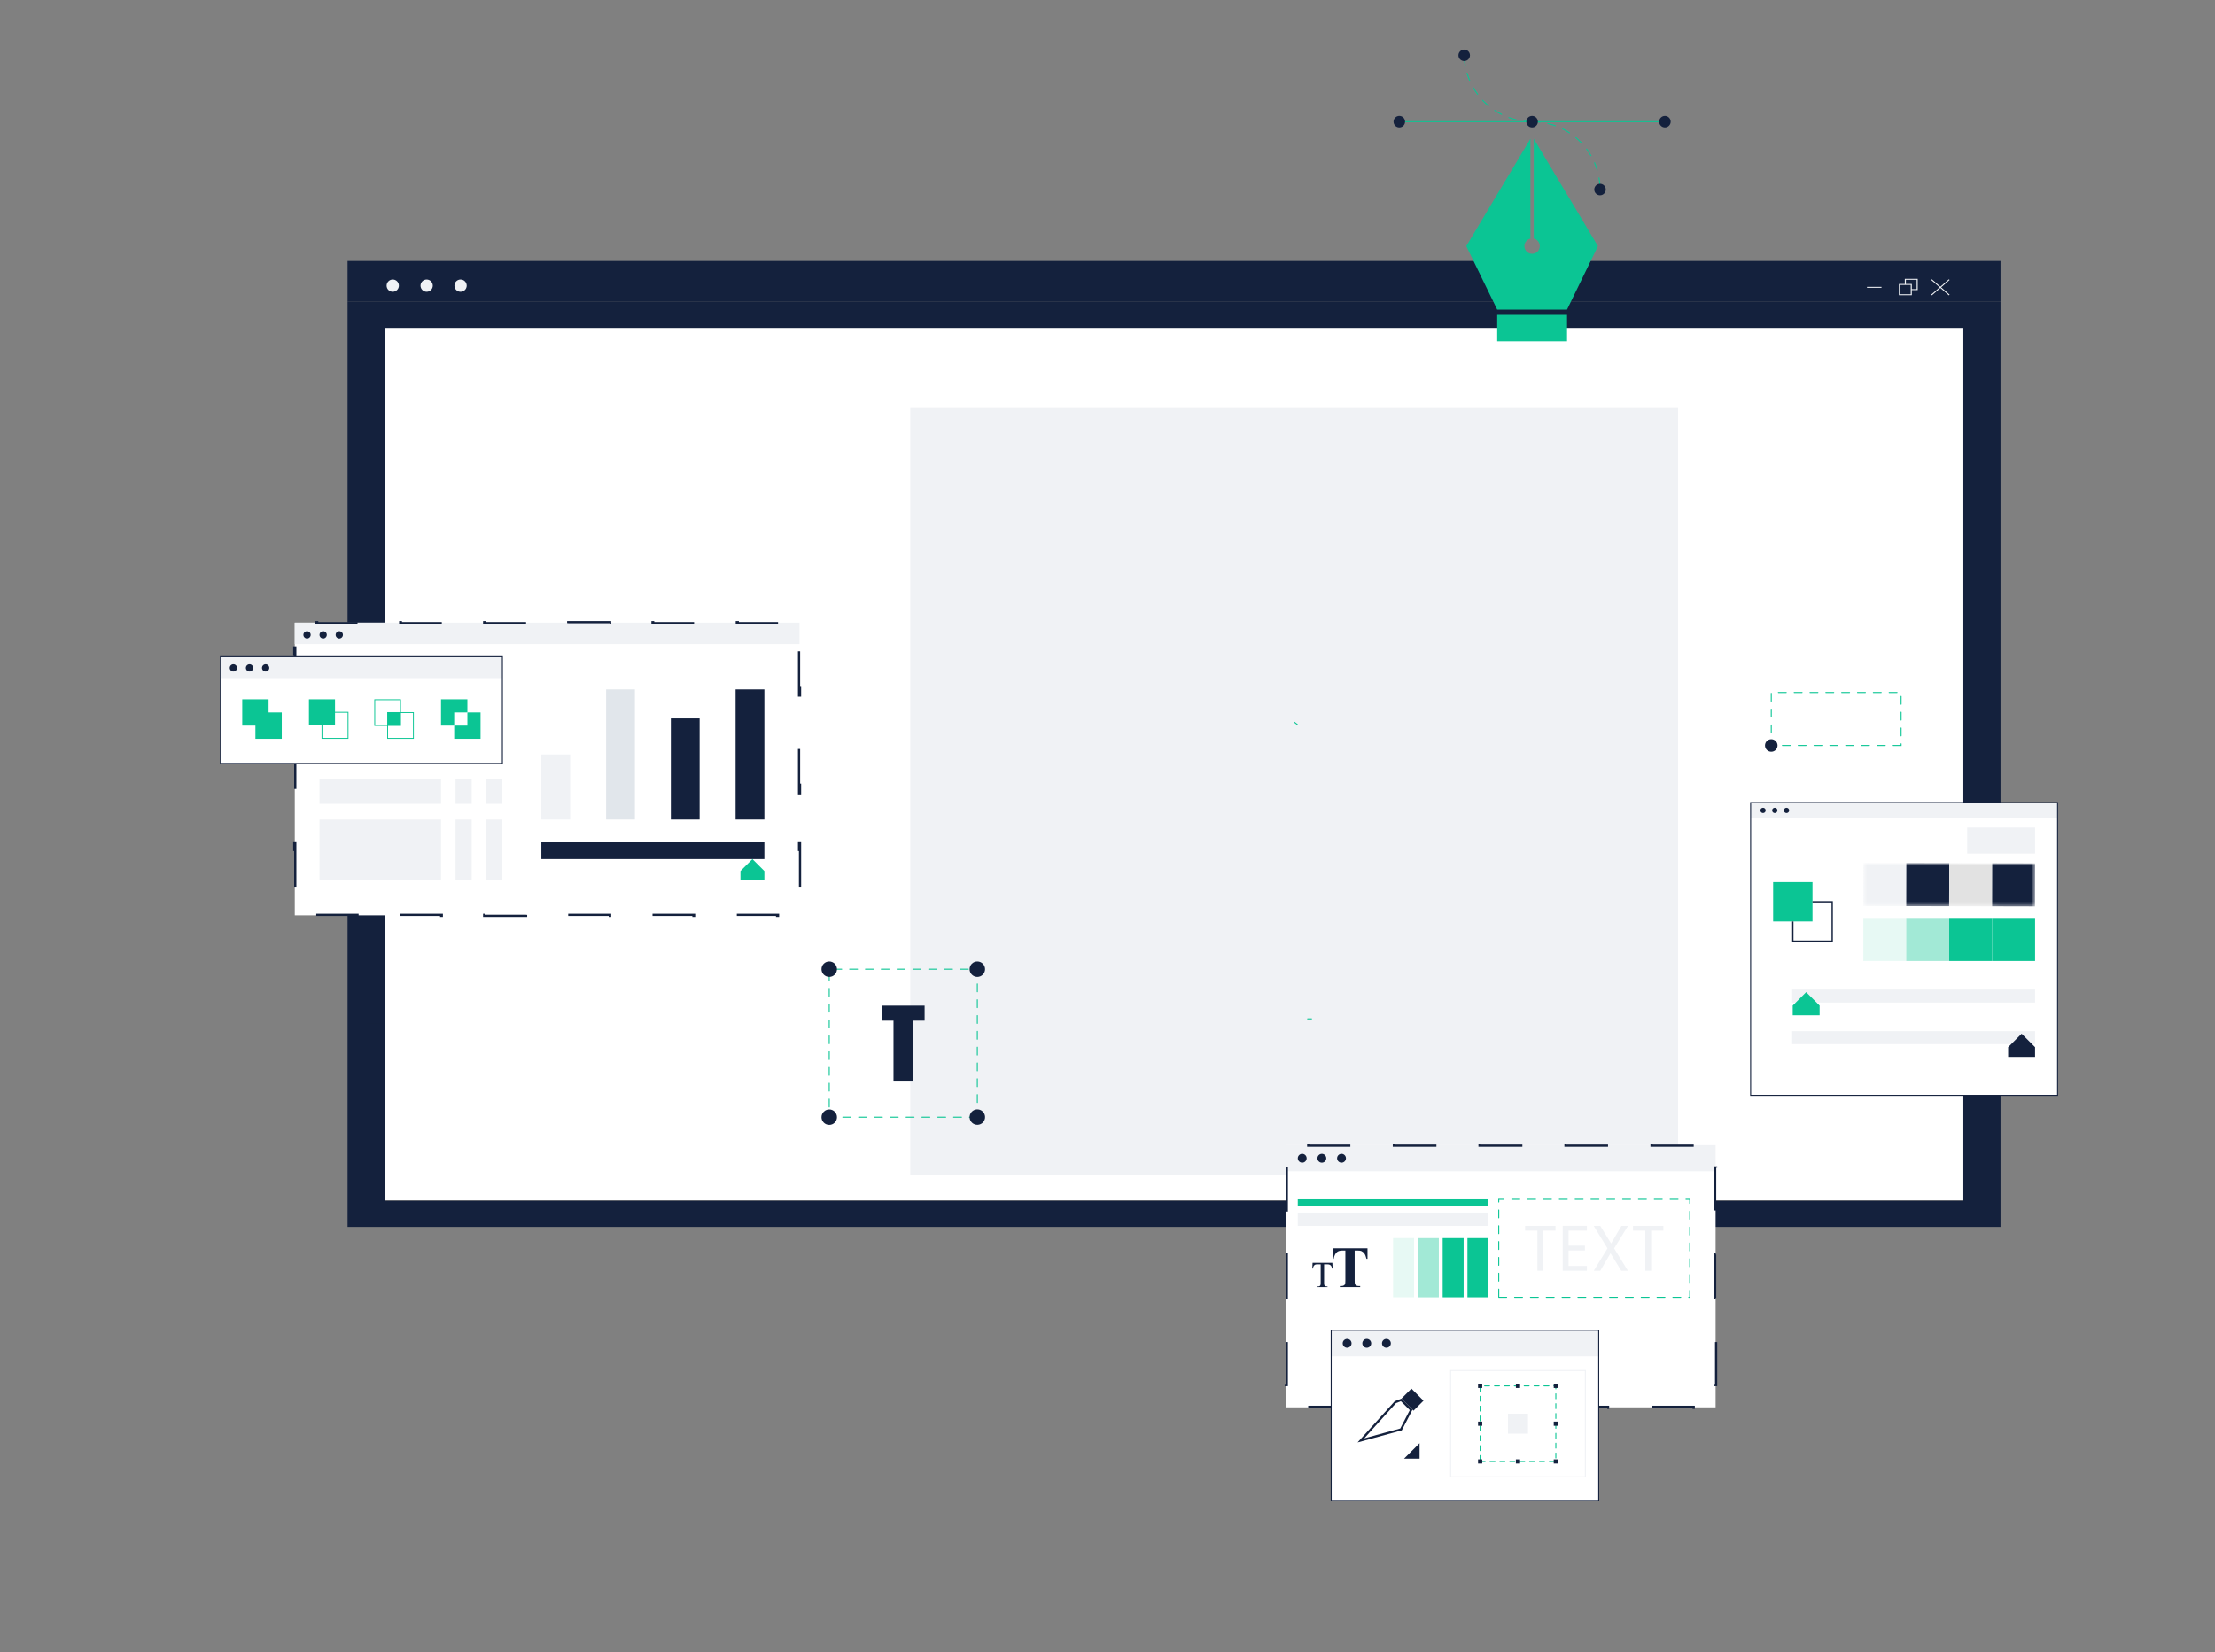 <?xml version="1.0" encoding="UTF-8"?> <svg xmlns="http://www.w3.org/2000/svg" width="500" height="373" viewBox="0 0 500 373" fill="none"><rect x="0" y="0" width="500" height="373" fill="#808080" stroke="none"/><rect x="87" y="74" width="358" height="197" fill="white"></rect><path d="M443.194 74.041V271.134H86.849V74.041H443.191M451.587 68.148H78.453V277.028H451.587V68.148Z" fill="#14213D"></path><path d="M451.587 58.93H78.453V68.148H451.587V58.93Z" fill="#14213D"></path><path d="M450.759 124.444C450.759 123.177 449.251 122.15 447.39 122.15C445.53 122.15 444.021 123.177 444.021 124.444V133.126C444.021 134.393 445.53 135.42 447.39 135.42C449.251 135.42 450.759 134.393 450.759 133.126V124.444Z" fill="#14213D"></path><path d="M449.625 71.866L447.393 70.344L445.158 71.866L444.963 71.733L447.393 70.078L449.819 71.733L449.625 71.866Z" fill="#14213D"></path><path d="M88.656 65.88C89.42 65.88 90.04 65.26 90.04 64.495C90.04 63.73 89.42 63.109 88.656 63.109C87.891 63.109 87.272 63.73 87.272 64.495C87.272 65.26 87.891 65.88 88.656 65.88Z" fill="#F0F2F5"></path><path d="M96.31 65.88C97.075 65.88 97.694 65.26 97.694 64.495C97.694 63.73 97.075 63.109 96.31 63.109C95.546 63.109 94.926 63.73 94.926 64.495C94.926 65.26 95.546 65.88 96.31 65.88Z" fill="#F0F2F5"></path><path d="M103.966 65.88C104.731 65.88 105.351 65.26 105.351 64.495C105.351 63.73 104.731 63.109 103.966 63.109C103.202 63.109 102.582 63.73 102.582 64.495C102.582 65.26 103.202 65.88 103.966 65.88Z" fill="#F0F2F5"></path><path d="M432.896 65.492H431.438V65.283H432.655V63.164H430.221V64.224H429.98V62.955H432.896V65.492Z" fill="#F0F2F5"></path><path d="M431.558 66.654H428.643V64.117H431.558V66.654ZM428.883 66.445H431.318V64.326H428.883V66.445Z" fill="#F0F2F5"></path><path d="M440.098 63.208L439.926 63.06L438.012 64.726L436.097 63.06L435.928 63.208L437.842 64.873L435.928 66.539L436.097 66.686L438.012 65.021L439.926 66.686L440.098 66.539L438.181 64.873L440.098 63.208Z" fill="#F0F2F5"></path><path d="M424.721 64.768H421.441V64.977H424.721V64.768Z" fill="#F0F2F5"></path><path d="M443.475 71.008H443.195V73.866H443.475V71.008Z" fill="#14213D"></path><path d="M426.505 71.008H426.225V73.866H426.505V71.008Z" fill="#14213D"></path><path d="M409.536 71.008H409.256V73.866H409.536V71.008Z" fill="#14213D"></path><path d="M392.567 71.008H392.287V73.866H392.567V71.008Z" fill="#14213D"></path><path d="M375.598 71.008H375.318V73.866H375.598V71.008Z" fill="#14213D"></path><path d="M358.63 71.008H358.35V73.866H358.63V71.008Z" fill="#14213D"></path><path d="M341.659 71.008H341.379V73.866H341.659V71.008Z" fill="#14213D"></path><path d="M324.692 71.008H324.412V73.866H324.692V71.008Z" fill="#14213D"></path><path d="M307.723 71.008H307.443V73.866H307.723V71.008Z" fill="#14213D"></path><path d="M290.755 71.008H290.475V73.866H290.755V71.008Z" fill="#14213D"></path><path d="M273.788 71.008H273.508V73.866H273.788V71.008Z" fill="#14213D"></path><path d="M256.819 71.008H256.539V73.866H256.819V71.008Z" fill="#14213D"></path><path d="M239.848 71.008H239.568V73.866H239.848V71.008Z" fill="#14213D"></path><path d="M222.882 71.008H222.602V73.866H222.882V71.008Z" fill="#14213D"></path><path d="M205.911 71.008H205.631V73.866H205.911V71.008Z" fill="#14213D"></path><path d="M188.946 71.008H188.666V73.866H188.946V71.008Z" fill="#14213D"></path><path d="M171.973 71.008H171.693V73.866H171.973V71.008Z" fill="#14213D"></path><path d="M155.007 71.008H154.727V73.866H155.007V71.008Z" fill="#14213D"></path><path d="M138.038 71.008H137.758V73.866H138.038V71.008Z" fill="#14213D"></path><path d="M121.067 71.008H120.787V73.866H121.067V71.008Z" fill="#14213D"></path><path d="M104.1 71.008H103.82V73.866H104.1V71.008Z" fill="#14213D"></path><path d="M87.13 71.008H86.85V73.866H87.13V71.008Z" fill="#14213D"></path><path d="M86.848 264.893H82.65V265.078H86.848V264.893Z" fill="#14213D"></path><path d="M86.848 253.654H82.65V253.839H86.848V253.654Z" fill="#14213D"></path><path d="M86.848 242.418H82.65V242.603H86.848V242.418Z" fill="#14213D"></path><path d="M86.848 231.182H82.65V231.367H86.848V231.182Z" fill="#14213D"></path><path d="M86.848 219.943H82.65V220.128H86.848V219.943Z" fill="#14213D"></path><path d="M86.848 208.707H82.65V208.892H86.848V208.707Z" fill="#14213D"></path><path d="M86.848 197.471H82.65V197.656H86.848V197.471Z" fill="#14213D"></path><path d="M86.848 186.232H82.65V186.418H86.848V186.232Z" fill="#14213D"></path><path d="M86.848 174.996H82.65V175.181H86.848V174.996Z" fill="#14213D"></path><path d="M86.848 163.76H82.65V163.945H86.848V163.76Z" fill="#14213D"></path><path d="M86.848 152.523H82.65V152.709H86.848V152.523Z" fill="#14213D"></path><path d="M86.848 141.285H82.65V141.47H86.848V141.285Z" fill="#14213D"></path><path d="M86.848 130.049H82.65V130.234H86.848V130.049Z" fill="#14213D"></path><path d="M86.848 118.812H82.65V118.998H86.848V118.812Z" fill="#14213D"></path><path d="M86.848 107.574H82.65V107.759H86.848V107.574Z" fill="#14213D"></path><path d="M86.848 96.338H82.65V96.523H86.848V96.338Z" fill="#14213D"></path><path d="M86.848 85.1H82.65V85.285H86.848V85.1Z" fill="#14213D"></path><path d="M86.848 73.863H82.65V74.048H86.848V73.863Z" fill="#14213D"></path><path d="M378.806 92.127H205.48V265.379H378.806V92.127Z" fill="#F0F2F5"></path><path d="M387.271 258.574H290.357V317.759H387.271V258.574Z" fill="white"></path><path d="M387.271 258.574H290.357V264.463H387.271V258.574Z" fill="#F0F2F5"></path><path d="M387.385 303.017V312.732H387.162V303.017H387.385ZM372.815 317.645H382.327V317.869H372.815V317.645ZM353.387 317.645H362.989V317.869H353.387V317.645ZM333.982 317.645H343.651V317.869H333.982V317.645ZM314.644 317.645H324.246V317.869H314.644V317.645ZM295.306 317.645H304.819V317.869H295.306V317.645ZM290.471 303.017V312.732H290.248V303.017H290.471ZM290.471 283.251V293.078H290.248V283.251H290.471ZM290.471 263.598V273.313H290.248V263.598H290.471ZM304.819 258.684H295.306V258.461H304.819V258.684ZM324.246 258.684H314.644V258.461H324.246V258.684ZM343.651 258.684H333.982V258.461H343.651V258.684ZM362.989 258.684H353.387V258.461H362.989V258.684ZM382.327 258.684H372.815V258.461H382.327V258.684ZM387.162 273.313V263.598H387.385V273.313H387.162ZM387.162 293.078V283.251H387.385V293.078H387.162Z" stroke="#14213D" stroke-width="0.5" stroke-dasharray="10 10"></path><path d="M293.952 262.52C294.504 262.52 294.952 262.072 294.952 261.52C294.952 260.967 294.504 260.52 293.952 260.52C293.399 260.52 292.951 260.967 292.951 261.52C292.951 262.072 293.399 262.52 293.952 262.52Z" fill="#14213D"></path><path d="M298.385 262.52C298.938 262.52 299.386 262.072 299.386 261.52C299.386 260.967 298.938 260.52 298.385 260.52C297.833 260.52 297.385 260.967 297.385 261.52C297.385 262.072 297.833 262.52 298.385 262.52Z" fill="#14213D"></path><path d="M303.825 261.52C303.825 262.074 303.376 262.52 302.825 262.52C302.273 262.52 301.824 262.071 301.824 261.52C301.824 260.968 302.273 260.52 302.825 260.52C303.376 260.52 303.825 260.968 303.825 261.52Z" fill="#14213D"></path><path d="M381.546 293.024H381.195C381.132 293.024 381.083 292.975 381.083 292.912C381.083 292.85 381.132 292.8 381.195 292.8H381.322V291.365C381.322 291.303 381.371 291.254 381.434 291.254C381.496 291.254 381.546 291.303 381.546 291.365V293.024ZM379.408 293.024H377.622C377.559 293.024 377.51 292.975 377.51 292.912C377.51 292.85 377.559 292.8 377.622 292.8H379.408C379.471 292.8 379.52 292.85 379.52 292.912C379.52 292.975 379.471 293.024 379.408 293.024ZM375.835 293.024H374.049C373.986 293.024 373.937 292.975 373.937 292.912C373.937 292.85 373.986 292.8 374.049 292.8H375.835C375.898 292.8 375.947 292.85 375.947 292.912C375.947 292.975 375.898 293.024 375.835 293.024ZM372.262 293.024H370.476C370.413 293.024 370.364 292.975 370.364 292.912C370.364 292.85 370.413 292.8 370.476 292.8H372.262C372.325 292.8 372.374 292.85 372.374 292.912C372.374 292.975 372.325 293.024 372.262 293.024ZM368.689 293.024H366.903C366.84 293.024 366.791 292.975 366.791 292.912C366.791 292.85 366.84 292.8 366.903 292.8H368.689C368.752 292.8 368.801 292.85 368.801 292.912C368.801 292.975 368.752 293.024 368.689 293.024ZM365.116 293.024H363.33C363.267 293.024 363.218 292.975 363.218 292.912C363.218 292.85 363.267 292.8 363.33 292.8H365.116C365.179 292.8 365.228 292.85 365.228 292.912C365.228 292.975 365.179 293.024 365.116 293.024ZM361.543 293.024H359.757C359.694 293.024 359.645 292.975 359.645 292.912C359.645 292.85 359.694 292.8 359.757 292.8H361.543C361.606 292.8 361.655 292.85 361.655 292.912C361.655 292.975 361.606 293.024 361.543 293.024ZM357.97 293.024H356.184C356.121 293.024 356.072 292.975 356.072 292.912C356.072 292.85 356.121 292.8 356.184 292.8H357.97C358.033 292.8 358.082 292.85 358.082 292.912C358.082 292.975 358.033 293.024 357.97 293.024ZM354.397 293.024H352.611C352.548 293.024 352.499 292.975 352.499 292.912C352.499 292.85 352.548 292.8 352.611 292.8H354.397C354.46 292.8 354.509 292.85 354.509 292.912C354.509 292.975 354.46 293.024 354.397 293.024ZM350.824 293.024H349.038C348.975 293.024 348.926 292.975 348.926 292.912C348.926 292.85 348.975 292.8 349.038 292.8H350.824C350.887 292.8 350.936 292.85 350.936 292.912C350.936 292.975 350.887 293.024 350.824 293.024ZM347.251 293.024H345.465C345.402 293.024 345.353 292.975 345.353 292.912C345.353 292.85 345.402 292.8 345.465 292.8H347.251C347.314 292.8 347.363 292.85 347.363 292.912C347.363 292.975 347.314 293.024 347.251 293.024ZM343.678 293.024H341.892C341.829 293.024 341.78 292.975 341.78 292.912C341.78 292.85 341.829 292.8 341.892 292.8H343.678C343.741 292.8 343.79 292.85 343.79 292.912C343.79 292.975 343.741 293.024 343.678 293.024ZM340.105 293.024H338.319C338.256 293.024 338.207 292.975 338.207 292.912C338.207 292.899 338.207 292.888 338.214 292.876C338.209 292.865 338.207 292.854 338.207 292.841V291.055C338.207 290.992 338.256 290.943 338.319 290.943C338.381 290.943 338.43 290.992 338.43 291.055V292.8H340.105C340.168 292.8 340.217 292.85 340.217 292.912C340.217 292.975 340.168 293.024 340.105 293.024ZM381.434 289.691C381.371 289.691 381.322 289.642 381.322 289.579V287.794C381.322 287.731 381.371 287.682 381.434 287.682C381.496 287.682 381.546 287.731 381.546 287.794V289.579C381.546 289.642 381.496 289.691 381.434 289.691ZM338.319 289.381C338.256 289.381 338.207 289.332 338.207 289.269V287.483C338.207 287.421 338.256 287.372 338.319 287.372C338.381 287.372 338.43 287.421 338.43 287.483V289.269C338.43 289.332 338.381 289.381 338.319 289.381ZM381.434 286.12C381.371 286.12 381.322 286.07 381.322 286.008V284.222C381.322 284.16 381.371 284.111 381.434 284.111C381.496 284.111 381.546 284.16 381.546 284.222V286.008C381.546 286.07 381.496 286.12 381.434 286.12ZM338.319 285.809C338.256 285.809 338.207 285.76 338.207 285.698V283.912C338.207 283.849 338.256 283.8 338.319 283.8C338.381 283.8 338.43 283.849 338.43 283.912V285.698C338.43 285.76 338.381 285.809 338.319 285.809ZM381.434 282.548C381.371 282.548 381.322 282.499 381.322 282.436V280.651C381.322 280.588 381.371 280.539 381.434 280.539C381.496 280.539 381.546 280.588 381.546 280.651V282.436C381.546 282.499 381.496 282.548 381.434 282.548ZM338.319 282.238C338.256 282.238 338.207 282.189 338.207 282.126V280.34C338.207 280.278 338.256 280.229 338.319 280.229C338.381 280.229 338.43 280.278 338.43 280.34V282.126C338.43 282.189 338.381 282.238 338.319 282.238ZM381.434 278.976C381.371 278.976 381.322 278.927 381.322 278.865V277.079C381.322 277.017 381.371 276.968 381.434 276.968C381.496 276.968 381.546 277.017 381.546 277.079V278.865C381.546 278.927 381.496 278.976 381.434 278.976ZM338.319 278.666C338.256 278.666 338.207 278.617 338.207 278.555V276.769C338.207 276.706 338.256 276.657 338.319 276.657C338.381 276.657 338.43 276.706 338.43 276.769V278.555C338.43 278.617 338.381 278.666 338.319 278.666ZM381.434 275.405C381.371 275.405 381.322 275.356 381.322 275.293V273.508C381.322 273.445 381.371 273.396 381.434 273.396C381.496 273.396 381.546 273.445 381.546 273.508V275.293C381.546 275.356 381.496 275.405 381.434 275.405ZM338.319 275.095C338.256 275.095 338.207 275.046 338.207 274.983V273.197C338.207 273.135 338.256 273.086 338.319 273.086C338.381 273.086 338.43 273.135 338.43 273.197V274.983C338.43 275.046 338.381 275.095 338.319 275.095ZM381.434 271.833C381.371 271.833 381.322 271.784 381.322 271.722V270.905H380.576C380.514 270.905 380.465 270.856 380.465 270.793C380.465 270.731 380.514 270.682 380.576 270.682H381.546V271.722C381.546 271.784 381.496 271.833 381.434 271.833ZM338.319 271.523C338.256 271.523 338.207 271.474 338.207 271.412V270.682H339.487C339.549 270.682 339.598 270.731 339.598 270.793C339.598 270.856 339.549 270.905 339.487 270.905H338.43V271.412C338.43 271.474 338.381 271.523 338.319 271.523ZM378.79 270.905H377.003C376.941 270.905 376.892 270.856 376.892 270.793C376.892 270.731 376.941 270.682 377.003 270.682H378.79C378.852 270.682 378.902 270.731 378.902 270.793C378.902 270.856 378.852 270.905 378.79 270.905ZM375.217 270.905H373.43C373.368 270.905 373.319 270.856 373.319 270.793C373.319 270.731 373.368 270.682 373.43 270.682H375.217C375.279 270.682 375.329 270.731 375.329 270.793C375.329 270.856 375.279 270.905 375.217 270.905ZM371.644 270.905H369.857C369.795 270.905 369.746 270.856 369.746 270.793C369.746 270.731 369.795 270.682 369.857 270.682H371.644C371.706 270.682 371.755 270.731 371.755 270.793C371.755 270.856 371.706 270.905 371.644 270.905ZM368.071 270.905H366.284C366.222 270.905 366.173 270.856 366.173 270.793C366.173 270.731 366.222 270.682 366.284 270.682H368.071C368.133 270.682 368.182 270.731 368.182 270.793C368.182 270.856 368.133 270.905 368.071 270.905ZM364.498 270.905H362.711C362.649 270.905 362.6 270.856 362.6 270.793C362.6 270.731 362.649 270.682 362.711 270.682H364.498C364.56 270.682 364.609 270.731 364.609 270.793C364.609 270.856 364.56 270.905 364.498 270.905ZM360.925 270.905H359.138C359.076 270.905 359.027 270.856 359.027 270.793C359.027 270.731 359.076 270.682 359.138 270.682H360.925C360.987 270.682 361.036 270.731 361.036 270.793C361.036 270.856 360.987 270.905 360.925 270.905ZM357.352 270.905H355.565C355.503 270.905 355.454 270.856 355.454 270.793C355.454 270.731 355.503 270.682 355.565 270.682H357.352C357.414 270.682 357.463 270.731 357.463 270.793C357.463 270.856 357.414 270.905 357.352 270.905ZM353.779 270.905H351.992C351.93 270.905 351.881 270.856 351.881 270.793C351.881 270.731 351.93 270.682 351.992 270.682H353.779C353.841 270.682 353.89 270.731 353.89 270.793C353.89 270.856 353.841 270.905 353.779 270.905ZM350.206 270.905H348.419C348.357 270.905 348.308 270.856 348.308 270.793C348.308 270.731 348.357 270.682 348.419 270.682H350.206C350.268 270.682 350.317 270.731 350.317 270.793C350.317 270.856 350.268 270.905 350.206 270.905ZM346.633 270.905H344.846C344.784 270.905 344.734 270.856 344.734 270.793C344.734 270.731 344.784 270.682 344.846 270.682H346.633C346.695 270.682 346.744 270.731 346.744 270.793C346.744 270.856 346.695 270.905 346.633 270.905ZM343.06 270.905H341.273C341.211 270.905 341.161 270.856 341.161 270.793C341.161 270.731 341.211 270.682 341.273 270.682H343.06C343.122 270.682 343.171 270.731 343.171 270.793C343.171 270.856 343.122 270.905 343.06 270.905Z" fill="#0BC594"></path><path d="M351.13 276.797V277.873H348.367V286.927H347.045V277.873H344.268V276.797H351.13Z" fill="#F0F2F5"></path><path d="M354.082 277.873V281.259H357.775V282.348H354.082V285.837H358.211V286.927H352.758V276.781H358.211V277.871H354.082V277.873Z" fill="#F0F2F5"></path><path d="M364.361 281.868L367.471 286.927H365.975L363.548 282.973L361.237 286.927H359.767L362.864 281.868L359.754 276.797H361.237L363.68 280.763L366.006 276.797H367.489L364.363 281.868H364.361Z" fill="#F0F2F5"></path><path d="M375.483 276.797V277.873H372.721V286.927H371.399V277.873H368.621V276.797H375.483Z" fill="#F0F2F5"></path><path d="M335.984 273.793H292.951V276.793H335.984V273.793Z" fill="#F0F2F5"></path><path d="M319.201 279.555H314.467V292.912H319.201V279.555Z" fill="#0BC594" fill-opacity="0.1"></path><path d="M324.796 279.557H320.062V292.914H324.796V279.557Z" fill="#0BC594" fill-opacity="0.38"></path><path d="M330.392 279.555H325.658V292.912H330.392V279.555Z" fill="#0BC594"></path><path d="M335.984 279.555H331.25V292.912H335.984V279.555Z" fill="#0BC594"></path><path d="M300.758 285.139L300.818 286.422H300.664C300.635 286.197 300.595 286.034 300.543 285.938C300.461 285.782 300.349 285.668 300.211 285.592C300.072 285.516 299.889 285.48 299.663 285.48H298.893V289.664C298.893 290.001 298.929 290.21 299.002 290.293C299.105 290.407 299.262 290.463 299.476 290.463H299.666V290.612H297.343V290.463H297.538C297.77 290.463 297.933 290.394 298.031 290.253C298.091 290.166 298.12 289.969 298.12 289.664V285.48H297.462C297.205 285.48 297.024 285.498 296.917 285.536C296.776 285.588 296.658 285.686 296.557 285.831C296.457 285.976 296.399 286.172 296.379 286.42H296.225L296.289 285.137H300.76L300.758 285.139Z" fill="#14213D"></path><path d="M308.69 281.854V284.224H308.458C308.319 283.677 308.167 283.284 307.998 283.046C307.83 282.807 307.598 282.617 307.305 282.474C307.142 282.396 306.854 282.358 306.446 282.358H305.794V289.117C305.794 289.566 305.818 289.845 305.867 289.956C305.917 290.068 306.015 290.166 306.158 290.251C306.301 290.336 306.499 290.376 306.749 290.376H307.04V290.615H302.451V290.376H302.741C302.996 290.376 303.201 290.331 303.355 290.24C303.467 290.18 303.556 290.077 303.621 289.93C303.668 289.827 303.693 289.555 303.693 289.115V282.356H303.058C302.469 282.356 302.04 282.481 301.772 282.731C301.397 283.079 301.16 283.577 301.062 284.224H300.816V281.854H308.69Z" fill="#14213D"></path><path d="M335.984 270.795H292.951V272.295H335.984V270.795Z" fill="#0BC594"></path><path d="M292.855 163.697C292.833 163.697 292.81 163.69 292.79 163.677C292.529 163.487 292.288 163.306 292.073 163.134C292.024 163.096 292.018 163.025 292.056 162.978C292.094 162.929 292.165 162.922 292.212 162.96C292.422 163.127 292.661 163.308 292.92 163.496C292.969 163.532 292.982 163.601 292.944 163.652C292.922 163.683 292.889 163.699 292.853 163.699L292.855 163.697Z" fill="#0BC594"></path><path d="M295.166 230.16C295.104 230.16 295.055 230.111 295.055 230.048C295.055 229.986 295.104 229.937 295.166 229.937C295.466 229.937 295.763 229.937 296.06 229.93C296.129 229.925 296.171 229.979 296.173 230.039C296.173 230.102 296.124 230.151 296.064 230.153C295.767 230.158 295.468 230.16 295.169 230.16H295.166Z" fill="#0BC594"></path><path d="M345.849 27.576C345.251 27.576 344.646 27.541 344.054 27.474C343.993 27.467 343.949 27.411 343.956 27.351C343.962 27.291 344.02 27.246 344.078 27.253C344.661 27.32 345.255 27.355 345.847 27.355C345.91 27.355 345.959 27.404 345.959 27.467C345.959 27.529 345.91 27.578 345.847 27.578L345.849 27.576ZM342.31 27.166C342.31 27.166 342.292 27.166 342.283 27.163C341.7 27.025 341.122 26.853 340.559 26.648C340.501 26.628 340.472 26.563 340.492 26.505C340.512 26.447 340.579 26.418 340.635 26.438C341.189 26.639 341.76 26.811 342.334 26.947C342.395 26.96 342.43 27.02 342.417 27.081C342.406 27.132 342.359 27.166 342.307 27.166H342.31ZM338.96 25.945C338.942 25.945 338.926 25.94 338.911 25.933C338.377 25.666 337.855 25.362 337.354 25.032C337.303 24.998 337.29 24.929 337.323 24.878C337.357 24.826 337.426 24.813 337.477 24.846C337.968 25.17 338.484 25.469 339.011 25.735C339.067 25.762 339.09 25.828 339.06 25.884C339.04 25.922 339.002 25.945 338.96 25.945ZM335.985 23.982C335.961 23.982 335.934 23.974 335.914 23.956C335.456 23.572 335.016 23.154 334.608 22.721C334.565 22.677 334.567 22.605 334.612 22.563C334.657 22.52 334.728 22.523 334.771 22.567C335.175 22.996 335.608 23.404 336.057 23.784C336.104 23.824 336.111 23.893 336.07 23.94C336.048 23.967 336.017 23.98 335.985 23.98V23.982ZM333.542 21.389C333.509 21.389 333.475 21.373 333.453 21.344C333.098 20.864 332.765 20.36 332.466 19.842C332.435 19.788 332.453 19.721 332.506 19.69C332.56 19.659 332.627 19.677 332.658 19.73C332.953 20.239 333.281 20.739 333.632 21.21C333.667 21.259 333.659 21.328 333.609 21.366C333.589 21.382 333.567 21.389 333.542 21.389ZM331.763 18.304C331.72 18.304 331.678 18.279 331.66 18.237C331.423 17.688 331.218 17.118 331.048 16.547C331.03 16.487 331.064 16.426 331.124 16.409C331.184 16.391 331.244 16.424 331.262 16.485C331.43 17.047 331.633 17.607 331.865 18.15C331.89 18.206 331.865 18.273 331.807 18.297C331.794 18.304 331.778 18.306 331.763 18.306V18.304ZM330.747 14.888C330.693 14.888 330.646 14.851 330.637 14.797C330.534 14.21 330.467 13.609 330.434 13.011C330.429 12.949 330.479 12.897 330.539 12.893C330.604 12.888 330.653 12.938 330.657 12.998C330.691 13.587 330.758 14.179 330.858 14.757C330.869 14.817 330.829 14.875 330.767 14.886C330.76 14.886 330.753 14.886 330.747 14.886V14.888Z" fill="#0BC594"></path><path d="M361.156 42.037C361.098 42.037 361.048 41.99 361.044 41.932C361.01 41.342 360.943 40.751 360.843 40.173C360.832 40.112 360.872 40.054 360.934 40.043C360.995 40.032 361.053 40.072 361.064 40.135C361.167 40.722 361.234 41.322 361.267 41.92C361.272 41.983 361.223 42.034 361.162 42.039C361.162 42.039 361.158 42.039 361.156 42.039V42.037ZM360.546 38.528C360.497 38.528 360.452 38.496 360.439 38.447C360.271 37.885 360.068 37.325 359.836 36.782C359.811 36.726 359.836 36.659 359.894 36.635C359.95 36.61 360.017 36.635 360.041 36.693C360.278 37.242 360.483 37.811 360.653 38.383C360.671 38.443 360.637 38.503 360.577 38.521C360.566 38.523 360.555 38.525 360.546 38.525V38.528ZM359.139 35.255C359.101 35.255 359.063 35.235 359.043 35.199C358.748 34.691 358.42 34.191 358.069 33.719C358.031 33.67 358.043 33.601 358.092 33.563C358.141 33.528 358.21 33.536 358.248 33.586C358.603 34.066 358.936 34.57 359.235 35.088C359.266 35.141 359.248 35.208 359.195 35.24C359.177 35.251 359.157 35.255 359.139 35.255ZM357.013 32.398C356.984 32.398 356.953 32.387 356.933 32.362C356.529 31.934 356.095 31.525 355.646 31.146C355.6 31.106 355.593 31.036 355.633 30.989C355.673 30.943 355.742 30.936 355.792 30.976C356.249 31.36 356.689 31.777 357.098 32.211C357.14 32.255 357.138 32.327 357.094 32.369C357.071 32.389 357.044 32.4 357.018 32.4L357.013 32.398ZM354.286 30.103C354.266 30.103 354.244 30.097 354.224 30.085C353.733 29.762 353.217 29.463 352.69 29.197C352.634 29.17 352.612 29.103 352.641 29.047C352.667 28.992 352.734 28.969 352.79 28.998C353.324 29.266 353.847 29.57 354.347 29.9C354.398 29.934 354.412 30.003 354.378 30.054C354.356 30.088 354.322 30.103 354.284 30.103H354.286ZM351.102 28.501C351.089 28.501 351.075 28.501 351.064 28.494C350.51 28.293 349.939 28.121 349.365 27.985C349.304 27.972 349.269 27.911 349.282 27.851C349.295 27.791 349.356 27.755 349.416 27.768C349.999 27.907 350.577 28.079 351.14 28.284C351.198 28.304 351.227 28.369 351.207 28.427C351.191 28.472 351.147 28.501 351.102 28.501ZM347.634 27.681C347.634 27.681 347.625 27.681 347.621 27.681C347.038 27.614 346.444 27.579 345.852 27.579C345.789 27.579 345.74 27.53 345.74 27.467C345.74 27.405 345.789 27.355 345.852 27.355C346.45 27.355 347.056 27.391 347.647 27.458C347.708 27.465 347.752 27.521 347.746 27.581C347.739 27.637 347.69 27.679 347.634 27.679V27.681Z" fill="#0BC594"></path><path d="M360.709 55.563L353.733 69.9H337.963L330.986 55.563L345.466 31.328V53.867C344.691 54.041 344.108 54.733 344.108 55.563C344.108 56.523 344.888 57.302 345.843 57.302C346.799 57.302 347.583 56.523 347.583 55.563C347.583 54.733 347 54.036 346.223 53.867V31.328L360.707 55.563H360.709Z" fill="#0BC594"></path><path d="M337.967 71.1V77.066H345.85H353.733V71.1H345.85H337.967Z" fill="#0BC594"></path><path d="M375.831 27.577H315.873C315.811 27.577 315.762 27.528 315.762 27.465C315.762 27.403 315.811 27.354 315.873 27.354H375.831C375.893 27.354 375.943 27.403 375.943 27.465C375.943 27.528 375.893 27.577 375.831 27.577Z" fill="#0BC594"></path><path d="M347.148 27.464C347.148 28.18 346.565 28.763 345.848 28.763C345.132 28.763 344.549 28.18 344.549 27.464C344.549 26.747 345.132 26.164 345.848 26.164C346.565 26.164 347.148 26.747 347.148 27.464Z" fill="#14213D"></path><path d="M331.82 12.489C331.82 13.206 331.237 13.789 330.52 13.789C329.804 13.789 329.221 13.206 329.221 12.489C329.221 11.772 329.804 11.19 330.52 11.19C331.237 11.19 331.82 11.772 331.82 12.489Z" fill="#14213D"></path><path d="M362.478 42.79C362.478 43.507 361.895 44.089 361.179 44.089C360.462 44.089 359.879 43.507 359.879 42.79C359.879 42.073 360.462 41.49 361.179 41.49C361.895 41.49 362.478 42.073 362.478 42.79Z" fill="#14213D"></path><path d="M317.17 27.464C317.17 28.18 316.587 28.763 315.87 28.763C315.153 28.763 314.57 28.18 314.57 27.464C314.57 26.747 315.153 26.164 315.87 26.164C316.587 26.164 317.17 26.747 317.17 27.464Z" fill="#14213D"></path><path d="M377.13 27.464C377.13 28.18 376.548 28.763 375.831 28.763C375.114 28.763 374.531 28.18 374.531 27.464C374.531 26.747 375.114 26.164 375.831 26.164C376.548 26.164 377.13 26.747 377.13 27.464Z" fill="#14213D"></path><path d="M429.253 168.435H427.355C427.293 168.435 427.244 168.386 427.244 168.323C427.244 168.261 427.293 168.212 427.355 168.212H429.03V167.944C429.03 167.881 429.079 167.832 429.142 167.832C429.204 167.832 429.253 167.881 429.253 167.944V168.435ZM425.569 168.435H423.782C423.72 168.435 423.671 168.386 423.671 168.323C423.671 168.261 423.72 168.212 423.782 168.212H425.569C425.631 168.212 425.68 168.261 425.68 168.323C425.68 168.386 425.631 168.435 425.569 168.435ZM421.996 168.435H420.209C420.147 168.435 420.098 168.386 420.098 168.323C420.098 168.261 420.147 168.212 420.209 168.212H421.996C422.058 168.212 422.107 168.261 422.107 168.323C422.107 168.386 422.058 168.435 421.996 168.435ZM418.423 168.435H416.636C416.574 168.435 416.525 168.386 416.525 168.323C416.525 168.261 416.574 168.212 416.636 168.212H418.423C418.485 168.212 418.534 168.261 418.534 168.323C418.534 168.386 418.485 168.435 418.423 168.435ZM414.85 168.435H413.063C413.001 168.435 412.952 168.386 412.952 168.323C412.952 168.261 413.001 168.212 413.063 168.212H414.85C414.912 168.212 414.961 168.261 414.961 168.323C414.961 168.386 414.912 168.435 414.85 168.435ZM411.277 168.435H409.49C409.428 168.435 409.378 168.386 409.378 168.323C409.378 168.261 409.428 168.212 409.49 168.212H411.277C411.339 168.212 411.388 168.261 411.388 168.323C411.388 168.386 411.339 168.435 411.277 168.435ZM407.704 168.435H405.917C405.855 168.435 405.805 168.386 405.805 168.323C405.805 168.261 405.855 168.212 405.917 168.212H407.704C407.766 168.212 407.815 168.261 407.815 168.323C407.815 168.386 407.766 168.435 407.704 168.435ZM404.131 168.435H402.344C402.282 168.435 402.232 168.386 402.232 168.323C402.232 168.261 402.282 168.212 402.344 168.212H404.131C404.193 168.212 404.242 168.261 404.242 168.323C404.242 168.386 404.193 168.435 404.131 168.435ZM400.558 168.435H399.725V167.258C399.725 167.196 399.774 167.147 399.836 167.147C399.899 167.147 399.948 167.196 399.948 167.258V168.212H400.558C400.62 168.212 400.669 168.261 400.669 168.323C400.669 168.386 400.62 168.435 400.558 168.435ZM429.142 166.269C429.079 166.269 429.03 166.22 429.03 166.158V164.372C429.03 164.31 429.079 164.261 429.142 164.261C429.204 164.261 429.253 164.31 429.253 164.372V166.158C429.253 166.22 429.204 166.269 429.142 166.269ZM399.836 165.582C399.774 165.582 399.725 165.533 399.725 165.47V163.685C399.725 163.622 399.774 163.573 399.836 163.573C399.899 163.573 399.948 163.622 399.948 163.685V165.47C399.948 165.533 399.899 165.582 399.836 165.582ZM429.142 162.698C429.079 162.698 429.03 162.649 429.03 162.586V160.801C429.03 160.738 429.079 160.689 429.142 160.689C429.204 160.689 429.253 160.738 429.253 160.801V162.586C429.253 162.649 429.204 162.698 429.142 162.698ZM399.836 162.01C399.774 162.01 399.725 161.961 399.725 161.899V160.113C399.725 160.051 399.774 160.001 399.836 160.001C399.899 160.001 399.948 160.051 399.948 160.113V161.899C399.948 161.961 399.899 162.01 399.836 162.01ZM429.142 159.126C429.079 159.126 429.03 159.077 429.03 159.015V157.229C429.03 157.167 429.079 157.117 429.142 157.117C429.204 157.117 429.253 157.167 429.253 157.229V159.015C429.253 159.077 429.204 159.126 429.142 159.126ZM399.836 158.439C399.774 158.439 399.725 158.39 399.725 158.327V156.542C399.725 156.479 399.774 156.43 399.836 156.43C399.899 156.43 399.948 156.479 399.948 156.542V158.327C399.948 158.39 399.899 158.439 399.836 158.439ZM428.231 156.463H426.444C426.382 156.463 426.332 156.414 426.332 156.352C426.332 156.289 426.382 156.24 426.444 156.24H428.231C428.293 156.24 428.342 156.289 428.342 156.352C428.342 156.414 428.293 156.463 428.231 156.463ZM424.658 156.463H422.871C422.809 156.463 422.759 156.414 422.759 156.352C422.759 156.289 422.809 156.24 422.871 156.24H424.658C424.72 156.24 424.769 156.289 424.769 156.352C424.769 156.414 424.72 156.463 424.658 156.463ZM421.085 156.463H419.298C419.236 156.463 419.186 156.414 419.186 156.352C419.186 156.289 419.236 156.24 419.298 156.24H421.085C421.147 156.24 421.196 156.289 421.196 156.352C421.196 156.414 421.147 156.463 421.085 156.463ZM417.512 156.463H415.725C415.663 156.463 415.613 156.414 415.613 156.352C415.613 156.289 415.663 156.24 415.725 156.24H417.512C417.574 156.24 417.623 156.289 417.623 156.352C417.623 156.414 417.574 156.463 417.512 156.463ZM413.939 156.463H412.152C412.09 156.463 412.04 156.414 412.04 156.352C412.04 156.289 412.09 156.24 412.152 156.24H413.939C414.001 156.24 414.05 156.289 414.05 156.352C414.05 156.414 414.001 156.463 413.939 156.463ZM410.366 156.463H408.579C408.516 156.463 408.467 156.414 408.467 156.352C408.467 156.289 408.516 156.24 408.579 156.24H410.366C410.428 156.24 410.477 156.289 410.477 156.352C410.477 156.414 410.428 156.463 410.366 156.463ZM406.793 156.463H405.006C404.943 156.463 404.894 156.414 404.894 156.352C404.894 156.289 404.943 156.24 405.006 156.24H406.793C406.855 156.24 406.904 156.289 406.904 156.352C406.904 156.414 406.855 156.463 406.793 156.463ZM403.219 156.463H401.433C401.37 156.463 401.321 156.414 401.321 156.352C401.321 156.289 401.37 156.24 401.433 156.24H403.219C403.282 156.24 403.331 156.289 403.331 156.352C403.331 156.414 403.282 156.463 403.219 156.463Z" fill="#0BC594"></path><path d="M399.836 169.739C400.618 169.739 401.251 169.105 401.251 168.323C401.251 167.542 400.618 166.908 399.836 166.908C399.054 166.908 398.42 167.542 398.42 168.323C398.42 169.105 399.054 169.739 399.836 169.739Z" fill="#14213D"></path><path d="M208.719 227.066V230.457H206.102V244.011H201.694V230.457H199.086V227.066H208.719Z" fill="#14213D"></path><path d="M220.73 252.358H218.831C218.769 252.358 218.72 252.309 218.72 252.246C218.72 252.184 218.769 252.135 218.831 252.135H220.506V250.728C220.506 250.666 220.555 250.617 220.618 250.617C220.68 250.617 220.73 250.666 220.73 250.728V252.358ZM217.045 252.358H215.258C215.196 252.358 215.147 252.309 215.147 252.246C215.147 252.184 215.196 252.135 215.258 252.135H217.045C217.107 252.135 217.157 252.184 217.157 252.246C217.157 252.309 217.107 252.358 217.045 252.358ZM213.472 252.358H211.685C211.623 252.358 211.574 252.309 211.574 252.246C211.574 252.184 211.623 252.135 211.685 252.135H213.472C213.534 252.135 213.584 252.184 213.584 252.246C213.584 252.309 213.534 252.358 213.472 252.358ZM209.899 252.358H208.112C208.05 252.358 208.001 252.309 208.001 252.246C208.001 252.184 208.05 252.135 208.112 252.135H209.899C209.961 252.135 210.011 252.184 210.011 252.246C210.011 252.309 209.961 252.358 209.899 252.358ZM206.326 252.358H204.539C204.477 252.358 204.428 252.309 204.428 252.246C204.428 252.184 204.477 252.135 204.539 252.135H206.326C206.388 252.135 206.437 252.184 206.437 252.246C206.437 252.309 206.388 252.358 206.326 252.358ZM202.753 252.358H200.966C200.904 252.358 200.855 252.309 200.855 252.246C200.855 252.184 200.904 252.135 200.966 252.135H202.753C202.815 252.135 202.864 252.184 202.864 252.246C202.864 252.309 202.815 252.358 202.753 252.358ZM199.18 252.358H197.393C197.331 252.358 197.282 252.309 197.282 252.246C197.282 252.184 197.331 252.135 197.393 252.135H199.18C199.242 252.135 199.291 252.184 199.291 252.246C199.291 252.309 199.242 252.358 199.18 252.358ZM195.607 252.358H193.82C193.758 252.358 193.709 252.309 193.709 252.246C193.709 252.184 193.758 252.135 193.82 252.135H195.607C195.669 252.135 195.718 252.184 195.718 252.246C195.718 252.309 195.669 252.358 195.607 252.358ZM192.034 252.358H190.247C190.185 252.358 190.136 252.309 190.136 252.246C190.136 252.184 190.185 252.135 190.247 252.135H192.034C192.096 252.135 192.145 252.184 192.145 252.246C192.145 252.309 192.096 252.358 192.034 252.358ZM188.461 252.358H187.076V251.733C187.076 251.67 187.125 251.621 187.188 251.621C187.25 251.621 187.299 251.67 187.299 251.733V252.135H188.461C188.523 252.135 188.572 252.184 188.572 252.246C188.572 252.309 188.523 252.358 188.461 252.358ZM187.188 250.059C187.125 250.059 187.076 250.01 187.076 249.947V248.161C187.076 248.099 187.125 248.05 187.188 248.05C187.25 248.05 187.299 248.099 187.299 248.161V249.947C187.299 250.01 187.25 250.059 187.188 250.059ZM220.618 249.054C220.555 249.054 220.506 249.005 220.506 248.943V247.157C220.506 247.094 220.555 247.045 220.618 247.045C220.68 247.045 220.73 247.094 220.73 247.157V248.943C220.73 249.005 220.68 249.054 220.618 249.054ZM187.188 246.487C187.125 246.487 187.076 246.438 187.076 246.376V244.59C187.076 244.527 187.125 244.478 187.188 244.478C187.25 244.478 187.299 244.527 187.299 244.59V246.376C187.299 246.438 187.25 246.487 187.188 246.487ZM220.618 245.483C220.555 245.483 220.506 245.434 220.506 245.371V243.585C220.506 243.523 220.555 243.474 220.618 243.474C220.68 243.474 220.73 243.523 220.73 243.585V245.371C220.73 245.434 220.68 245.483 220.618 245.483ZM187.188 242.916C187.125 242.916 187.076 242.867 187.076 242.804V241.018C187.076 240.956 187.125 240.907 187.188 240.907C187.25 240.907 187.299 240.956 187.299 241.018V242.804C187.299 242.867 187.25 242.916 187.188 242.916ZM220.618 241.911C220.555 241.911 220.506 241.862 220.506 241.8V240.014C220.506 239.951 220.555 239.902 220.618 239.902C220.68 239.902 220.73 239.951 220.73 240.014V241.8C220.73 241.862 220.68 241.911 220.618 241.911ZM187.188 239.344C187.125 239.344 187.076 239.295 187.076 239.233V237.447C187.076 237.384 187.125 237.335 187.188 237.335C187.25 237.335 187.299 237.384 187.299 237.447V239.233C187.299 239.295 187.25 239.344 187.188 239.344ZM220.618 238.34C220.555 238.34 220.506 238.291 220.506 238.228V236.442C220.506 236.38 220.555 236.331 220.618 236.331C220.68 236.331 220.73 236.38 220.73 236.442V238.228C220.73 238.291 220.68 238.34 220.618 238.34ZM187.188 235.773C187.125 235.773 187.076 235.724 187.076 235.661V233.875C187.076 233.813 187.125 233.764 187.188 233.764C187.25 233.764 187.299 233.813 187.299 233.875V235.661C187.299 235.724 187.25 235.773 187.188 235.773ZM220.618 234.768C220.555 234.768 220.506 234.719 220.506 234.657V232.871C220.506 232.808 220.555 232.759 220.618 232.759C220.68 232.759 220.73 232.808 220.73 232.871V234.657C220.73 234.719 220.68 234.768 220.618 234.768ZM187.188 232.201C187.125 232.201 187.076 232.152 187.076 232.09V230.304C187.076 230.241 187.125 230.192 187.188 230.192C187.25 230.192 187.299 230.241 187.299 230.304V232.09C187.299 232.152 187.25 232.201 187.188 232.201ZM220.618 231.197C220.555 231.197 220.506 231.148 220.506 231.085V229.299C220.506 229.237 220.555 229.188 220.618 229.188C220.68 229.188 220.73 229.237 220.73 229.299V231.085C220.73 231.148 220.68 231.197 220.618 231.197ZM187.188 228.63C187.125 228.63 187.076 228.581 187.076 228.518V226.732C187.076 226.67 187.125 226.621 187.188 226.621C187.25 226.621 187.299 226.67 187.299 226.732V228.518C187.299 228.581 187.25 228.63 187.188 228.63ZM220.618 227.625C220.555 227.625 220.506 227.576 220.506 227.514V225.728C220.506 225.665 220.555 225.616 220.618 225.616C220.68 225.616 220.73 225.665 220.73 225.728V227.514C220.73 227.576 220.68 227.625 220.618 227.625ZM187.188 225.058C187.125 225.058 187.076 225.009 187.076 224.947V223.161C187.076 223.098 187.125 223.049 187.188 223.049C187.25 223.049 187.299 223.098 187.299 223.161V224.947C187.299 225.009 187.25 225.058 187.188 225.058ZM220.618 224.054C220.555 224.054 220.506 224.005 220.506 223.942V222.156C220.506 222.094 220.555 222.045 220.618 222.045C220.68 222.045 220.73 222.094 220.73 222.156V223.942C220.73 224.005 220.68 224.054 220.618 224.054ZM187.188 221.487C187.125 221.487 187.076 221.438 187.076 221.375V219.589C187.076 219.527 187.125 219.478 187.188 219.478C187.25 219.478 187.299 219.527 187.299 219.589V221.375C187.299 221.438 187.25 221.487 187.188 221.487ZM220.618 220.482C220.555 220.482 220.506 220.433 220.506 220.371V218.942H220.372C220.31 218.942 220.261 218.893 220.261 218.83C220.261 218.768 220.31 218.719 220.372 218.719H220.73V220.371C220.73 220.433 220.68 220.482 220.618 220.482ZM218.586 218.942H216.799C216.737 218.942 216.688 218.893 216.688 218.83C216.688 218.768 216.737 218.719 216.799 218.719H218.586C218.648 218.719 218.697 218.768 218.697 218.83C218.697 218.893 218.648 218.942 218.586 218.942ZM215.013 218.942H213.226C213.164 218.942 213.115 218.893 213.115 218.83C213.115 218.768 213.164 218.719 213.226 218.719H215.013C215.075 218.719 215.124 218.768 215.124 218.83C215.124 218.893 215.075 218.942 215.013 218.942ZM211.44 218.942H209.653C209.591 218.942 209.542 218.893 209.542 218.83C209.542 218.768 209.591 218.719 209.653 218.719H211.44C211.502 218.719 211.551 218.768 211.551 218.83C211.551 218.893 211.502 218.942 211.44 218.942ZM207.867 218.942H206.08C206.018 218.942 205.969 218.893 205.969 218.83C205.969 218.768 206.018 218.719 206.08 218.719H207.867C207.929 218.719 207.978 218.768 207.978 218.83C207.978 218.893 207.929 218.942 207.867 218.942ZM204.294 218.942H202.507C202.445 218.942 202.396 218.893 202.396 218.83C202.396 218.768 202.445 218.719 202.507 218.719H204.294C204.356 218.719 204.405 218.768 204.405 218.83C204.405 218.893 204.356 218.942 204.294 218.942ZM200.721 218.942H198.934C198.872 218.942 198.822 218.893 198.822 218.83C198.822 218.768 198.872 218.719 198.934 218.719H200.721C200.783 218.719 200.832 218.768 200.832 218.83C200.832 218.893 200.783 218.942 200.721 218.942ZM197.148 218.942H195.361C195.299 218.942 195.249 218.893 195.249 218.83C195.249 218.768 195.299 218.719 195.361 218.719H197.148C197.21 218.719 197.259 218.768 197.259 218.83C197.259 218.893 197.21 218.942 197.148 218.942ZM193.575 218.942H191.788C191.726 218.942 191.676 218.893 191.676 218.83C191.676 218.768 191.726 218.719 191.788 218.719H193.575C193.637 218.719 193.686 218.768 193.686 218.83C193.686 218.893 193.637 218.942 193.575 218.942ZM190.002 218.942H188.215C188.153 218.942 188.103 218.893 188.103 218.83C188.103 218.768 188.153 218.719 188.215 218.719H190.002C190.064 218.719 190.113 218.768 190.113 218.83C190.113 218.893 190.064 218.942 190.002 218.942Z" fill="#0BC594"></path><path d="M187.188 220.577C188.152 220.577 188.934 219.796 188.934 218.832C188.934 217.867 188.152 217.086 187.188 217.086C186.223 217.086 185.441 217.867 185.441 218.832C185.441 219.796 186.223 220.577 187.188 220.577Z" fill="#14213D"></path><path d="M220.617 220.577C221.582 220.577 222.364 219.796 222.364 218.832C222.364 217.867 221.582 217.086 220.617 217.086C219.653 217.086 218.871 217.867 218.871 218.832C218.871 219.796 219.653 220.577 220.617 220.577Z" fill="#14213D"></path><path d="M221.66 253.633C222.435 253.06 222.598 251.966 222.024 251.191C221.45 250.416 220.357 250.253 219.581 250.827C218.806 251.4 218.643 252.494 219.217 253.269C219.791 254.044 220.885 254.207 221.66 253.633Z" fill="#14213D"></path><path d="M188.424 253.481C189.106 252.799 189.106 251.693 188.424 251.012C187.742 250.33 186.636 250.33 185.954 251.012C185.272 251.693 185.272 252.799 185.954 253.481C186.636 254.162 187.742 254.162 188.424 253.481Z" fill="#14213D"></path><path d="M464.469 181.217H395.182V247.317H464.469V181.217Z" fill="white"></path><path d="M464.469 181.217H395.182V184.737H464.469V181.217Z" fill="#F0F2F5"></path><path d="M464.579 247.428H395.068V181.105H464.579V247.428ZM395.292 247.205H464.356V181.329H395.292V247.205Z" fill="#14213D"></path><path d="M459.383 186.854H444.057V192.738H459.383V186.854Z" fill="#F0F2F5"></path><path d="M459.385 223.43H404.553V226.372H459.385V223.43Z" fill="#F0F2F5"></path><mask id="mask0_625_31460" style="mask-type:luminance" maskUnits="userSpaceOnUse" x="420" y="194" width="40" height="11"><path d="M459.367 204.654L459.389 194.938L420.617 194.85L420.595 204.566L459.367 204.654Z" fill="white"></path></mask><g mask="url(#mask0_625_31460)"><path d="M420.631 194.858L420.609 204.574L430.301 204.596L430.323 194.879L420.631 194.858Z" fill="#F0F2F5"></path><path d="M430.323 194.877L430.301 204.594L439.992 204.616L440.014 194.899L430.323 194.877Z" fill="#14213D"></path><path d="M440.014 194.901L439.992 204.617L449.683 204.639L449.705 194.922L440.014 194.901Z" fill="#E2E2E2"></path><path d="M449.708 194.924L449.686 204.641L459.377 204.663L459.399 194.946L449.708 194.924Z" fill="#14213D"></path></g><path d="M430.305 207.262H420.613V216.978H430.305V207.262Z" fill="#0BC594" fill-opacity="0.1"></path><path d="M439.998 207.262H430.307V216.978H439.998V207.262Z" fill="#0BC594" fill-opacity="0.38"></path><path d="M449.691 207.262H440V216.978H449.691V207.262Z" fill="#0BC594"></path><path d="M459.385 207.262H449.693V216.978H459.385V207.262Z" fill="#0BC594"></path><path d="M404.572 208.064H400.256V199.18H409.143V208.064H404.572Z" fill="#0BC594"></path><path d="M413.737 212.656H404.553V208.064H404.85V212.359H413.44V203.77H409.144V203.473H413.737V212.656Z" fill="#14213D"></path><path d="M407.715 224.012L404.676 227.048V229.242H410.752V227.048L407.715 224.012Z" fill="#0BC594"></path><path d="M459.385 232.824H404.553V235.766H459.385V232.824Z" fill="#F0F2F5"></path><path d="M456.345 233.406L453.309 236.442V238.636H459.382V236.442L456.345 233.406Z" fill="#14213D"></path><path d="M398.574 182.979C398.574 183.31 398.306 183.578 397.975 183.578C397.645 183.578 397.377 183.31 397.377 182.979C397.377 182.649 397.645 182.381 397.975 182.381C398.306 182.381 398.574 182.649 398.574 182.979Z" fill="#14213D"></path><path d="M401.226 182.979C401.226 183.31 400.958 183.578 400.628 183.578C400.297 183.578 400.029 183.31 400.029 182.979C400.029 182.649 400.297 182.381 400.628 182.381C400.958 182.381 401.226 182.649 401.226 182.979Z" fill="#14213D"></path><path d="M403.879 182.979C403.879 183.31 403.611 183.578 403.28 183.578C402.95 183.578 402.682 183.31 402.682 182.979C402.682 182.649 402.95 182.381 403.28 182.381C403.611 182.381 403.879 182.649 403.879 182.979Z" fill="#14213D"></path><path d="M180.483 140.578H66.539V206.678H180.483V140.578Z" fill="white"></path><path d="M180.483 140.578H66.539V145.411H180.483V140.578Z" fill="#F0F2F5"></path><path d="M180.595 190.209V201.077H180.371V190.209H180.595ZM166.324 206.567H175.633V206.79H166.324V206.567ZM147.296 206.567H156.68V206.79H147.296V206.567ZM128.268 206.567H137.726V206.79H128.268V206.567ZM118.754 206.567V206.79H109.296V206.567H118.754ZM90.343 206.567H99.727V206.79H90.343V206.567ZM71.389 206.567H80.699V206.79H71.389V206.567ZM66.651 190.209V201.077H66.428V190.209H66.651ZM66.651 168.139V179.118H66.428V168.139H66.651ZM66.651 146.18V157.048H66.428V146.18H66.651ZM80.699 140.69H71.389V140.467H80.699V140.69ZM99.727 140.69H90.343V140.467H99.727V140.69ZM118.754 140.69H109.296V140.467H118.754V140.69ZM128.268 140.69V140.467H137.726V140.69H128.268ZM156.68 140.69H147.296V140.467H156.68V140.69ZM175.633 140.69H166.324V140.467H175.633V140.69ZM180.371 157.048V146.18H180.595V157.048H180.371ZM180.371 179.118V168.139H180.595V179.118H180.371Z" stroke="#14213D" stroke-width="0.5" stroke-dasharray="10 10"></path><path d="M113.403 148.273H49.756V172.383H113.403V148.273Z" fill="white"></path><path d="M113.403 148.273H49.756V153.106H113.403V148.273Z" fill="#F0F2F5"></path><path d="M113.515 172.495H49.645V148.162H113.515V172.495ZM49.868 172.272H113.291V148.385H49.868V172.272Z" fill="#14213D"></path><path d="M60.628 160.862V157.889H54.68V163.835H57.654V166.809H63.603V160.862H60.628Z" fill="#0BC594"></path><path d="M75.622 160.73V157.889H69.738V163.771H72.594H75.622V160.927H78.465V166.612H72.777V163.771H72.581V166.809H78.661V160.73H75.622Z" fill="#0BC594"></path><path d="M90.51 160.797V157.889H84.496V163.9H87.406V166.809H93.419V160.797H90.51ZM84.69 163.706V158.083H90.315V160.797H87.406V163.706H84.69ZM93.225 166.614H87.6V163.9H90.51V160.991H93.225V166.614Z" fill="#0BC594"></path><path d="M105.503 160.862V157.889H99.555V163.835H102.529V160.862H105.503Z" fill="#0BC594"></path><path d="M105.504 160.861V163.835H102.529V166.808H108.478V160.861H105.504Z" fill="#0BC594"></path><path d="M52.683 151.622C53.137 151.622 53.505 151.254 53.505 150.8C53.505 150.346 53.137 149.979 52.683 149.979C52.229 149.979 51.861 150.346 51.861 150.8C51.861 151.254 52.229 151.622 52.683 151.622Z" fill="#14213D"></path><path d="M56.322 151.622C56.776 151.622 57.144 151.254 57.144 150.8C57.144 150.346 56.776 149.979 56.322 149.979C55.868 149.979 55.5 150.346 55.5 150.8C55.5 151.254 55.868 151.622 56.322 151.622Z" fill="#14213D"></path><path d="M59.962 151.622C60.416 151.622 60.784 151.254 60.784 150.8C60.784 150.346 60.416 149.979 59.962 149.979C59.508 149.979 59.141 150.346 59.141 150.8C59.141 151.254 59.508 151.622 59.962 151.622Z" fill="#14213D"></path><path d="M128.705 170.352H122.207V185.048H128.705V170.352Z" fill="#F0F2F5"></path><path d="M143.318 155.654H136.82V185.048H143.318V155.654Z" fill="#E1E6EB"></path><path d="M157.932 162.209H151.434V185.049H157.932V162.209Z" fill="#14213D"></path><path d="M172.547 155.654H166.049V185.048H172.547V155.654Z" fill="#14213D"></path><path d="M122.207 190.079V193.975H172.546V190.079H122.207Z" fill="#14213D"></path><path d="M169.848 193.975L167.148 196.673V198.622H172.548V196.673L169.848 193.975Z" fill="#0BC594"></path><path d="M70.128 143.335C70.128 143.789 69.759 144.157 69.306 144.157C68.853 144.157 68.484 143.789 68.484 143.335C68.484 142.882 68.853 142.514 69.306 142.514C69.759 142.514 70.128 142.882 70.128 143.335Z" fill="#14213D"></path><path d="M73.766 143.335C73.766 143.789 73.398 144.157 72.945 144.157C72.492 144.157 72.123 143.789 72.123 143.335C72.123 142.882 72.492 142.514 72.945 142.514C73.398 142.514 73.766 142.882 73.766 143.335Z" fill="#14213D"></path><path d="M77.407 143.335C77.407 143.789 77.039 144.157 76.585 144.157C76.132 144.157 75.764 143.789 75.764 143.335C75.764 142.882 76.132 142.514 76.585 142.514C77.039 142.514 77.407 142.882 77.407 143.335Z" fill="#14213D"></path><path d="M99.555 185.049H72.123V198.623H99.555V185.049Z" fill="#F0F2F5"></path><path d="M106.479 185.049H102.83V198.623H106.479V185.049Z" fill="#F0F2F5"></path><path d="M99.555 175.932H72.123V181.503H99.555V175.932Z" fill="#F0F2F5"></path><path d="M106.479 175.932H102.83V181.503H106.479V175.932Z" fill="#F0F2F5"></path><path d="M113.403 185.049H109.754V198.623H113.403V185.049Z" fill="#F0F2F5"></path><path d="M113.403 175.932H109.754V181.503H113.403V175.932Z" fill="#F0F2F5"></path><path d="M360.885 300.357H300.494V338.787H360.885V300.357Z" fill="white"></path><path d="M360.885 300.357H300.494V306.246H360.885V300.357Z" fill="#F0F2F5"></path><path d="M360.997 338.897H300.383V300.244H360.997V338.897ZM300.606 338.674H360.774V300.467H300.606V338.674Z" fill="#14213D"></path><path d="M305.091 303.301C305.091 303.855 304.642 304.302 304.09 304.302C303.539 304.302 303.09 303.853 303.09 303.301C303.09 302.75 303.539 302.301 304.09 302.301C304.642 302.301 305.091 302.75 305.091 303.301Z" fill="#14213D"></path><path d="M308.524 304.302C309.076 304.302 309.524 303.854 309.524 303.301C309.524 302.749 309.076 302.301 308.524 302.301C307.971 302.301 307.523 302.749 307.523 303.301C307.523 303.854 307.971 304.302 308.524 304.302Z" fill="#14213D"></path><path d="M312.959 304.302C313.512 304.302 313.96 303.854 313.96 303.301C313.96 302.749 313.512 302.301 312.959 302.301C312.407 302.301 311.959 302.749 311.959 303.301C311.959 303.854 312.407 304.302 312.959 304.302Z" fill="#14213D"></path><path d="M344.917 319.197H340.406V323.706H344.917V319.197Z" fill="#F0F2F5"></path><path d="M357.98 333.564H327.344V309.338H357.98V333.564ZM327.567 333.341H357.757V309.561H327.567V333.341Z" fill="#F0F2F5"></path><path d="M350.868 330.1H349.751C349.689 330.1 349.64 330.051 349.64 329.989C349.64 329.926 349.689 329.877 349.751 329.877H350.868C350.931 329.877 350.98 329.926 350.98 329.989C350.98 330.051 350.931 330.1 350.868 330.1ZM348.635 330.1H347.518C347.456 330.1 347.407 330.051 347.407 329.989C347.407 329.926 347.456 329.877 347.518 329.877H348.635C348.697 329.877 348.747 329.926 348.747 329.989C348.747 330.051 348.697 330.1 348.635 330.1ZM346.402 330.1H345.285C345.223 330.1 345.174 330.051 345.174 329.989C345.174 329.926 345.223 329.877 345.285 329.877H346.402C346.464 329.877 346.513 329.926 346.513 329.989C346.513 330.051 346.464 330.1 346.402 330.1ZM344.169 330.1H343.052C342.99 330.1 342.94 330.051 342.94 329.989C342.94 329.926 342.99 329.877 343.052 329.877H344.169C344.231 329.877 344.28 329.926 344.28 329.989C344.28 330.051 344.231 330.1 344.169 330.1ZM341.935 330.1H340.819C340.756 330.1 340.707 330.051 340.707 329.989C340.707 329.926 340.756 329.877 340.819 329.877H341.935C341.998 329.877 342.047 329.926 342.047 329.989C342.047 330.051 341.998 330.1 341.935 330.1ZM339.702 330.1H338.586C338.523 330.1 338.474 330.051 338.474 329.989C338.474 329.926 338.523 329.877 338.586 329.877H339.702C339.765 329.877 339.814 329.926 339.814 329.989C339.814 330.051 339.765 330.1 339.702 330.1ZM337.469 330.1H336.353C336.29 330.1 336.241 330.051 336.241 329.989C336.241 329.926 336.29 329.877 336.353 329.877H337.469C337.532 329.877 337.581 329.926 337.581 329.989C337.581 330.051 337.532 330.1 337.469 330.1ZM335.236 330.1H334.119C334.057 330.1 334.008 330.051 334.008 329.989C334.008 329.926 334.057 329.877 334.119 329.877H335.236C335.299 329.877 335.348 329.926 335.348 329.989C335.348 330.051 335.299 330.1 335.236 330.1ZM334.119 329.877C334.057 329.877 334.008 329.828 334.008 329.765V328.649C334.008 328.587 334.057 328.538 334.119 328.538C334.182 328.538 334.231 328.587 334.231 328.649V329.765C334.231 329.828 334.182 329.877 334.119 329.877ZM351.203 329.319C351.14 329.319 351.091 329.27 351.091 329.207V328.091C351.091 328.029 351.14 327.98 351.203 327.98C351.266 327.98 351.315 328.029 351.315 328.091V329.207C351.315 329.27 351.266 329.319 351.203 329.319ZM334.119 327.645C334.057 327.645 334.008 327.596 334.008 327.533V326.417C334.008 326.355 334.057 326.306 334.119 326.306C334.182 326.306 334.231 326.355 334.231 326.417V327.533C334.231 327.596 334.182 327.645 334.119 327.645ZM351.203 327.087C351.14 327.087 351.091 327.038 351.091 326.975V325.859C351.091 325.797 351.14 325.748 351.203 325.748C351.266 325.748 351.315 325.797 351.315 325.859V326.975C351.315 327.038 351.266 327.087 351.203 327.087ZM334.119 325.413C334.057 325.413 334.008 325.364 334.008 325.301V324.185C334.008 324.122 334.057 324.073 334.119 324.073C334.182 324.073 334.231 324.122 334.231 324.185V325.301C334.231 325.364 334.182 325.413 334.119 325.413ZM351.203 324.855C351.14 324.855 351.091 324.806 351.091 324.743V323.627C351.091 323.564 351.14 323.515 351.203 323.515C351.266 323.515 351.315 323.564 351.315 323.627V324.743C351.315 324.806 351.266 324.855 351.203 324.855ZM334.119 323.18C334.057 323.18 334.008 323.131 334.008 323.069V321.953C334.008 321.89 334.057 321.841 334.119 321.841C334.182 321.841 334.231 321.89 334.231 321.953V323.069C334.231 323.131 334.182 323.18 334.119 323.18ZM351.203 322.622C351.14 322.622 351.091 322.573 351.091 322.511V321.395C351.091 321.332 351.14 321.283 351.203 321.283C351.266 321.283 351.315 321.332 351.315 321.395V322.511C351.315 322.573 351.266 322.622 351.203 322.622ZM334.119 320.948C334.057 320.948 334.008 320.899 334.008 320.837V319.721C334.008 319.658 334.057 319.609 334.119 319.609C334.182 319.609 334.231 319.658 334.231 319.721V320.837C334.231 320.899 334.182 320.948 334.119 320.948ZM351.203 320.39C351.14 320.39 351.091 320.341 351.091 320.279V319.163C351.091 319.1 351.14 319.051 351.203 319.051C351.266 319.051 351.315 319.1 351.315 319.163V320.279C351.315 320.341 351.266 320.39 351.203 320.39ZM334.119 318.716C334.057 318.716 334.008 318.667 334.008 318.604V317.488C334.008 317.426 334.057 317.377 334.119 317.377C334.182 317.377 334.231 317.426 334.231 317.488V318.604C334.231 318.667 334.182 318.716 334.119 318.716ZM351.203 318.158C351.14 318.158 351.091 318.109 351.091 318.046V316.93C351.091 316.868 351.14 316.819 351.203 316.819C351.266 316.819 351.315 316.868 351.315 316.93V318.046C351.315 318.109 351.266 318.158 351.203 318.158ZM334.119 316.484C334.057 316.484 334.008 316.435 334.008 316.372V315.256C334.008 315.194 334.057 315.145 334.119 315.145C334.182 315.145 334.231 315.194 334.231 315.256V316.372C334.231 316.435 334.182 316.484 334.119 316.484ZM351.203 315.926C351.14 315.926 351.091 315.877 351.091 315.814V314.698C351.091 314.636 351.14 314.587 351.203 314.587C351.266 314.587 351.315 314.636 351.315 314.698V315.814C351.315 315.877 351.266 315.926 351.203 315.926ZM334.119 314.252C334.057 314.252 334.008 314.203 334.008 314.14V313.024C334.008 312.961 334.057 312.912 334.119 312.912C334.182 312.912 334.231 312.961 334.231 313.024V314.14C334.231 314.203 334.182 314.252 334.119 314.252ZM351.203 313.694C351.14 313.694 351.091 313.645 351.091 313.582V313.024H350.756C350.694 313.024 350.645 312.975 350.645 312.912C350.645 312.85 350.694 312.801 350.756 312.801H351.315V313.582C351.315 313.645 351.266 313.694 351.203 313.694ZM349.64 313.024H348.523C348.461 313.024 348.412 312.975 348.412 312.912C348.412 312.85 348.461 312.801 348.523 312.801H349.64C349.702 312.801 349.751 312.85 349.751 312.912C349.751 312.975 349.702 313.024 349.64 313.024ZM347.407 313.024H346.29C346.228 313.024 346.178 312.975 346.178 312.912C346.178 312.85 346.228 312.801 346.29 312.801H347.407C347.469 312.801 347.518 312.85 347.518 312.912C347.518 312.975 347.469 313.024 347.407 313.024ZM345.174 313.024H344.057C343.994 313.024 343.945 312.975 343.945 312.912C343.945 312.85 343.994 312.801 344.057 312.801H345.174C345.236 312.801 345.285 312.85 345.285 312.912C345.285 312.975 345.236 313.024 345.174 313.024ZM342.94 313.024H341.824C341.761 313.024 341.712 312.975 341.712 312.912C341.712 312.85 341.761 312.801 341.824 312.801H342.94C343.003 312.801 343.052 312.85 343.052 312.912C343.052 312.975 343.003 313.024 342.94 313.024ZM340.707 313.024H339.591C339.528 313.024 339.479 312.975 339.479 312.912C339.479 312.85 339.528 312.801 339.591 312.801H340.707C340.77 312.801 340.819 312.85 340.819 312.912C340.819 312.975 340.77 313.024 340.707 313.024ZM338.474 313.024H337.358C337.295 313.024 337.246 312.975 337.246 312.912C337.246 312.85 337.295 312.801 337.358 312.801H338.474C338.537 312.801 338.586 312.85 338.586 312.912C338.586 312.975 338.537 313.024 338.474 313.024ZM336.241 313.024H335.124C335.062 313.024 335.013 312.975 335.013 312.912C335.013 312.85 335.062 312.801 335.124 312.801H336.241C336.303 312.801 336.353 312.85 336.353 312.912C336.353 312.975 336.303 313.024 336.241 313.024Z" fill="#0BC594"></path><path d="M334.591 312.439H333.645V313.386H334.591V312.439Z" fill="#14213D"></path><path d="M351.675 312.439H350.729V313.386H351.675V312.439Z" fill="#14213D"></path><path d="M334.591 329.516H333.645V330.462H334.591V329.516Z" fill="#14213D"></path><path d="M343.132 312.439H342.186V313.386H343.132V312.439Z" fill="#14213D"></path><path d="M343.132 329.516H342.186V330.462H343.132V329.516Z" fill="#14213D"></path><path d="M351.675 329.516H350.729V330.462H351.675V329.516Z" fill="#14213D"></path><path d="M334.591 320.979H333.645V321.925H334.591V320.979Z" fill="#14213D"></path><path d="M351.675 320.979H350.729V321.925H351.675V320.979Z" fill="#14213D"></path><path d="M316.936 329.366H320.446V325.857L316.936 329.366Z" fill="#14213D"></path><path d="M318.841 318.288L316.347 315.795L314.839 316.38L306.447 325.69L316.427 322.956L318.841 318.291V318.288ZM315.13 316.799L316.224 316.375L318.234 318.384L316.086 322.534L307.952 324.764L315.13 316.802V316.799Z" fill="#14213D"></path><path d="M318.604 313.536L316.346 315.793L319.073 318.519L321.332 316.262L318.604 313.536Z" fill="#14213D"></path></svg> 